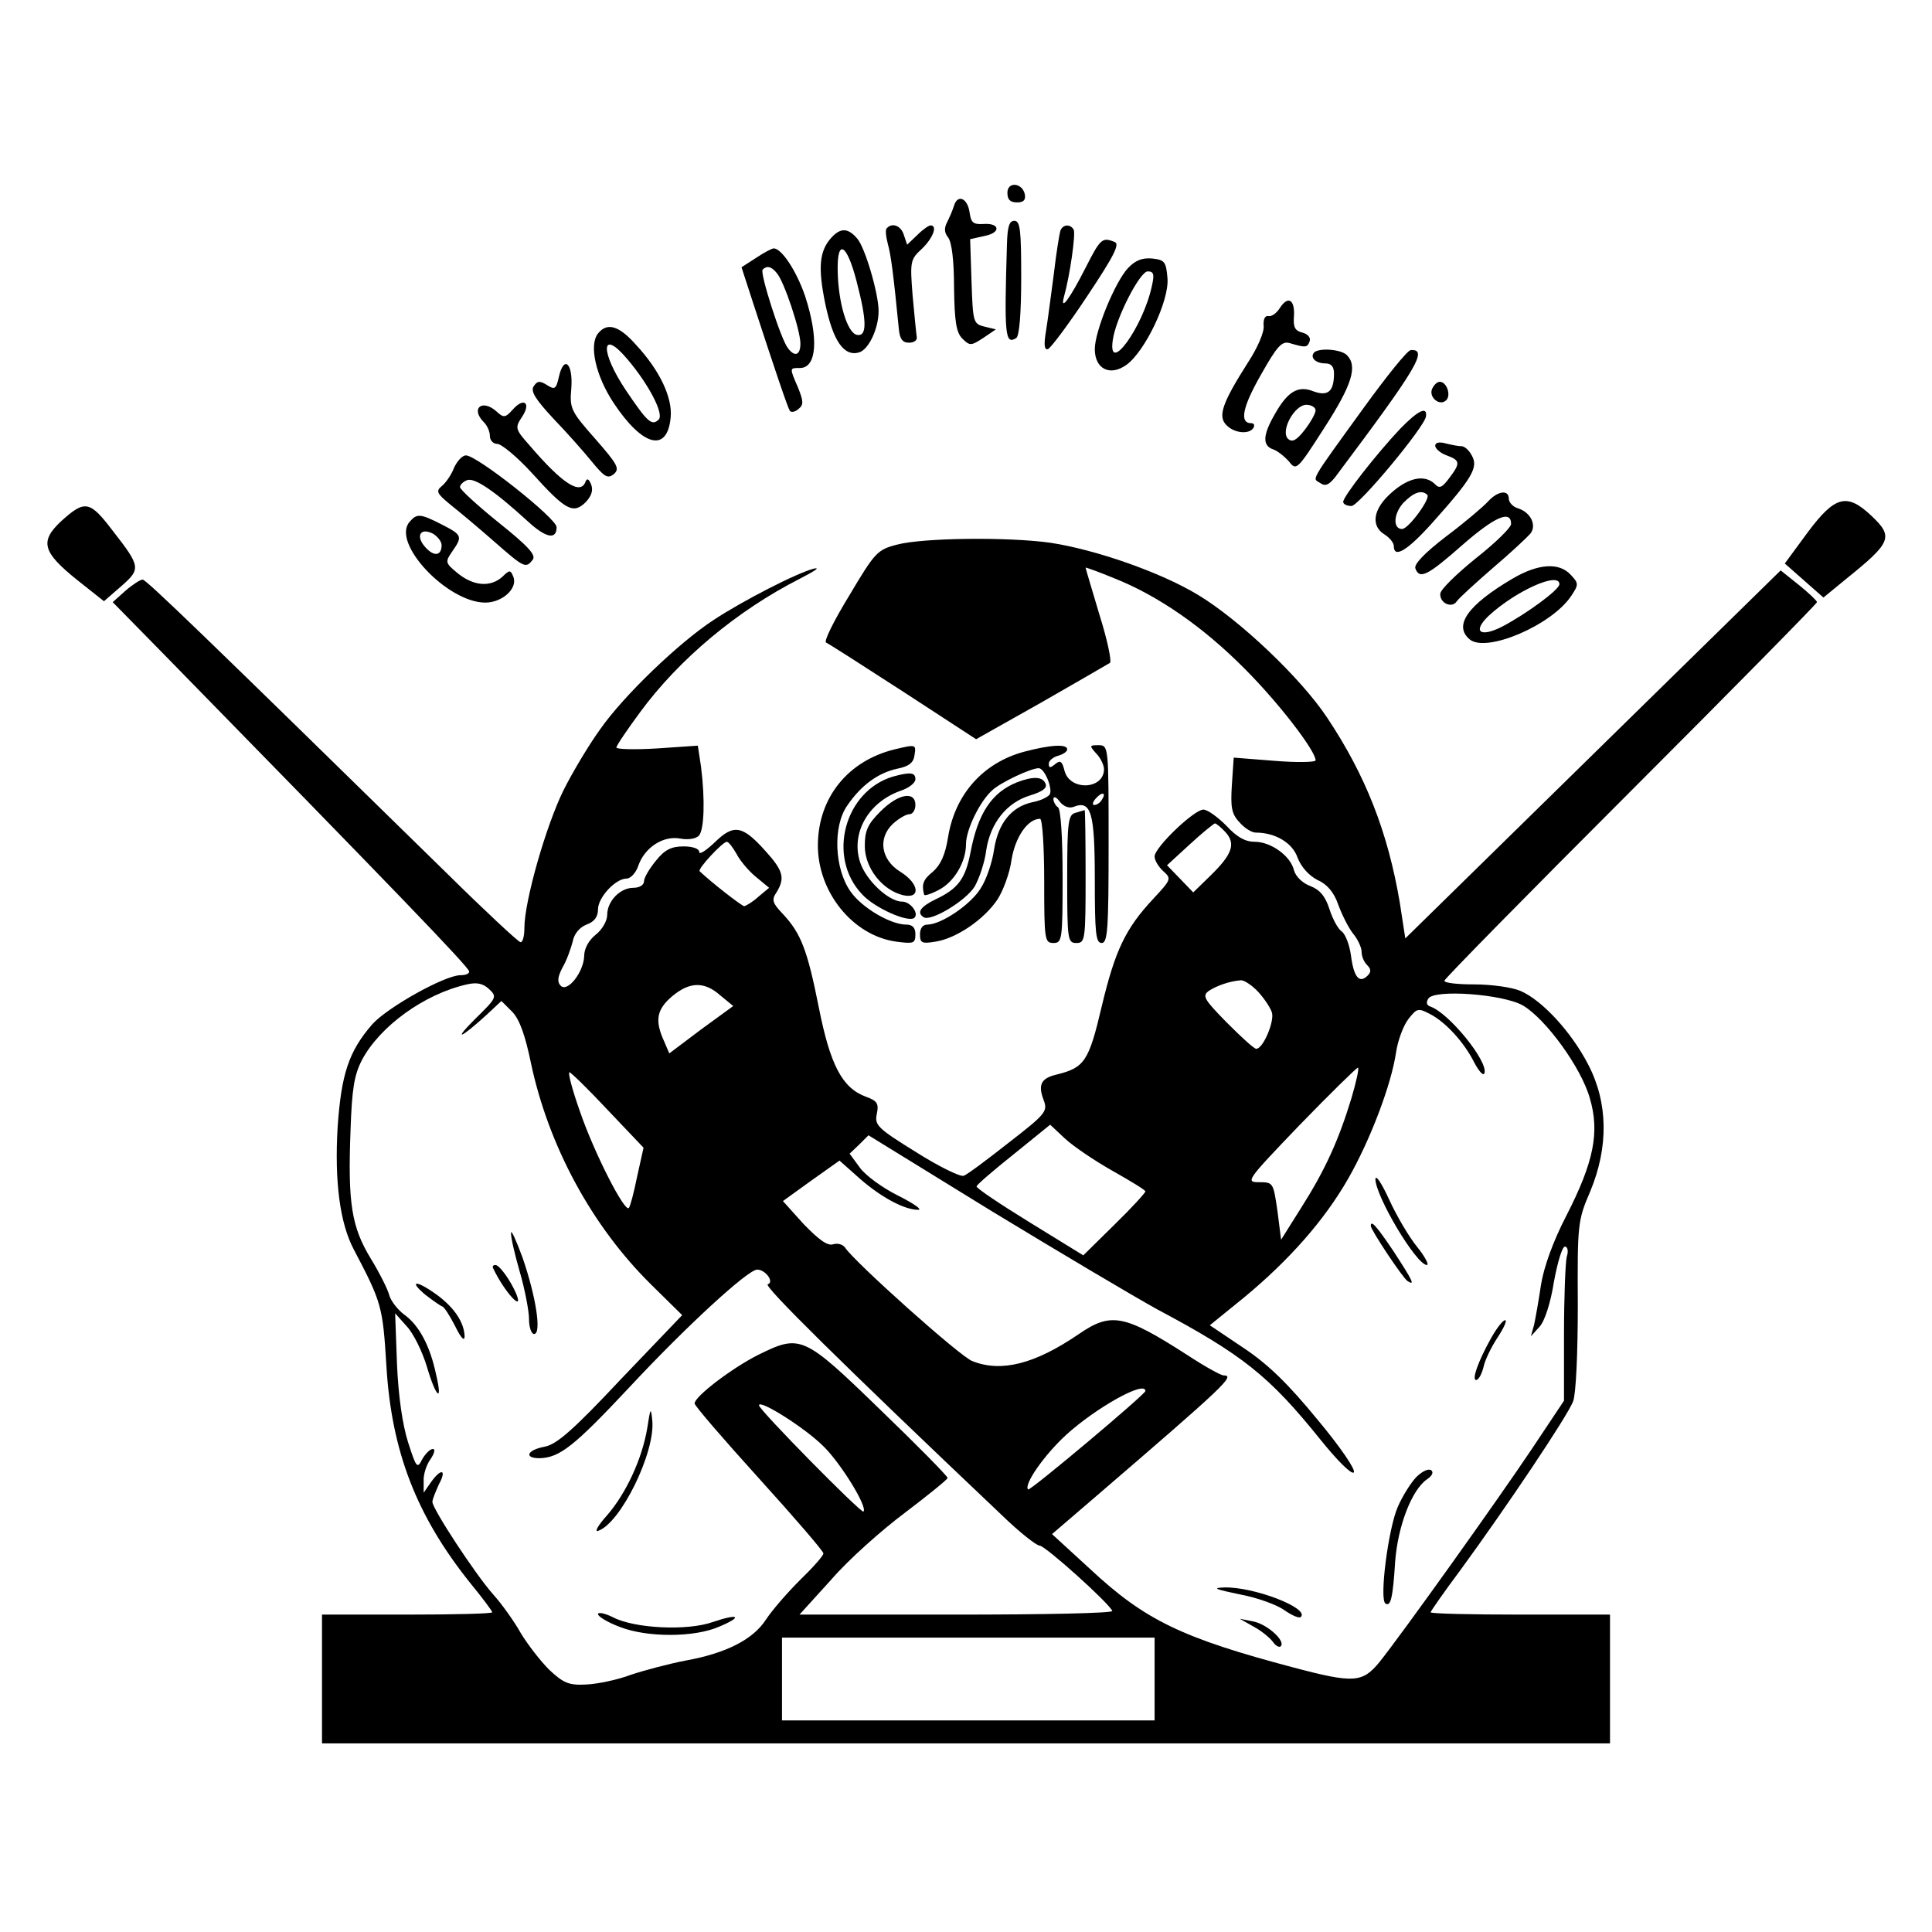 <svg version="1" xmlns="http://www.w3.org/2000/svg" width="560" height="560" viewBox="0 0 420 420"><path d="M219 41.9c0 1.5.6 2.1 2.1 2.1 1.4 0 1.9-.5 1.7-1.7-.5-2.6-3.8-2.9-3.8-.4zM207.4 44.7c-.3 1-1 2.6-1.5 3.6-.7 1.3-.6 2.3.2 3.3s1.3 5 1.3 10.9c.1 7.5.5 9.8 1.8 11.1 1.6 1.6 1.9 1.6 4.5-.1l2.8-1.9-2.5-.6c-2.4-.6-2.5-.9-2.8-9.8l-.3-9.2 3.1-.7c3.7-.7 3.4-2.9-.3-2.6-2.1.1-2.6-.3-2.9-2.4-.4-3.2-2.6-4.2-3.4-1.6zM218.9 53.2c-.6 19.7-.4 21.8 2 20.3.7-.4 1.1-5.3 1.1-13.1 0-10.4-.2-12.4-1.5-12.4-1.1 0-1.5 1.3-1.6 5.2zM192.8 49.6c-.4.3-.2 1.8.2 3.4.7 2.5 1.2 6.4 2.4 18.5.2 2.2.8 3 2.2 3 1.1 0 1.8-.5 1.7-1.2-.1-.6-.5-4.6-.9-9-.6-7.5-.5-7.9 2-10.2 2.4-2.3 3.5-5.1 1.9-5.1-.4 0-1.7.9-2.9 2.1l-2.2 2.1-.7-2.1c-.6-2-2.5-2.8-3.7-1.5zM230.5 50.2c-.2.7-.9 4.9-1.4 9.3-.6 4.4-1.3 10-1.7 12.4-.5 3-.4 4.2.4 4 .6-.2 4.5-5.4 8.6-11.6 5.8-8.7 7.1-11.3 5.9-11.7-2.7-1.1-3.1-.7-6.3 5.6-3.4 6.7-5.6 9.7-4.7 6.3 1.3-4.6 2.6-13.8 2.1-14.6-.8-1.3-2.4-1.1-2.9.3zM180.7 51.7c-2.6 2.9-2.9 6.5-1.3 14.3 1.7 8.2 4.1 11.6 7.4 10.6 2.1-.7 4.2-5.2 4.2-9s-3-14-4.7-15.8c-2-2.3-3.6-2.3-5.6-.1zm5.5 9.4c2.3 8.8 2.3 12.1.1 11.7-2.1-.4-4.1-7-4.2-14.1-.1-6.9 2-5.7 4.1 2.4zM164.3 56.1l-3.1 2 2.5 7.7c4.8 14.7 7.5 22.7 8 23.5.3.4 1.1.3 1.9-.4 1.1-.9 1.1-1.6-.1-4.6-1.9-4.4-1.9-4.3.4-4.3 3.7 0 4.1-6.5 1.1-15.7-1.9-5.5-5.1-10.3-6.8-10.3-.4 0-2.1.9-3.9 2.1zm4.6 3.3c1.6 1.9 5.1 12.4 5.1 15.3 0 2.5-1.2 3-2.7 1-1.5-1.8-6.2-16.5-5.5-17.1.9-.9 1.9-.7 3.1.8zM245.2 58.3c-2.8 3-7.2 13.7-7.2 17.6 0 4.3 3.3 6 6.9 3.4 4-2.9 9.3-13.9 8.9-18.8-.3-3.6-.6-4-3.3-4.3-2.2-.2-3.7.4-5.3 2.1zm5.2 3.9c-1.9 8.9-9.6 19.5-8.5 11.8.6-4.7 5.9-15 7.6-15 1.3 0 1.5.6.9 3.2zM278.2 67c-.7 1.1-1.8 1.9-2.5 1.7-.7-.1-1.1.7-1 2.1.2 1.3-1.3 4.8-3.4 8-5.6 8.8-6.6 11.7-4.7 13.6 1.7 1.8 5 2.1 5.9.6.3-.6.1-1-.5-1-2.6 0-1.9-3.5 2.1-10.5 3.6-6.4 4.6-7.4 6.3-6.9 3.4 1 3.8 1 4.3-.4.3-.8-.4-1.6-1.6-1.9-1.6-.4-2-1.2-1.8-3.6.2-3.6-1.3-4.5-3.1-1.7zM130 72.5c-2 2.5-.5 9.2 3.4 15.1 6.3 9.5 11.7 10.9 12.4 3.1.4-4.3-2.4-10.2-7.5-15.7-3.7-4.2-6.3-5-8.3-2.5zm6.4 5.6c4.6 5.4 8 11.9 6.8 13.1-1.5 1.5-2.5.5-7.1-6.3-5.7-8.5-5.5-13.7.3-6.8zM285.7 76.6c-1 1.1.3 2.4 2.4 2.4 1.3 0 1.9.7 1.9 2.2 0 3.9-1.3 5-4.4 3.9-3.4-1.4-5.7 0-8.5 5-2.6 4.5-2.7 6.8-.3 7.6.9.3 2.4 1.5 3.4 2.6 1.6 2.1 1.8 1.9 7.7-7.3 6-9.3 7.3-13.4 4.9-15.8-1.3-1.3-6-1.6-7.1-.6zm.3 12.6c0 .7-1.1 2.6-2.4 4.3-1.8 2.3-2.7 2.7-3.6 1.9-1.7-1.7 1.4-7.4 4-7.4 1.1 0 2 .6 2 1.2zM296.5 88.6c-12.1 16.7-11.2 15.3-9.5 16.4 1.1.8 1.9.4 3.2-1.2 18-24 20.3-27.9 16.5-27.7-.7 0-5.2 5.6-10.2 12.5zM121.5 81.9c-.6 2.7-.9 2.9-2.6 1.8-1.6-1-2.1-.9-2.9.3-.7 1.1.5 2.9 4.3 7 2.9 3 6.7 7.3 8.4 9.4 2.7 3.3 3.4 3.7 4.7 2.7 1.4-1.2.9-2.1-4-7.7-5.3-6-5.6-6.6-5.2-11 .4-5.4-1.6-7.3-2.7-2.5zM311.3 84.6c-.7 1.8 1.7 3.8 3.1 2.4 1.1-1.1.1-4-1.4-4-.6 0-1.3.7-1.7 1.6zM111.5 89c-1.6 1.8-2 1.9-3.5.5-3.2-2.9-5.8-.7-2.8 2.3.7.7 1.3 2 1.3 3 0 .9.7 1.7 1.6 1.7.9 0 4.3 2.8 7.5 6.3 7.4 8.2 9 9 11.7 6.4 1.3-1.4 1.7-2.6 1.2-3.9-.5-1.2-.9-1.4-1.2-.6-1.1 3-5 .5-12.2-7.9-3.1-3.5-3.2-3.8-1.6-6.2 2-3 .4-4.3-2-1.6zM304.4 93.2c-5.1 5.4-12.4 14.7-12.4 15.9 0 .5.8.9 1.8.9 1.6 0 16-17.3 16.2-19.5.3-2.3-1.8-1.2-5.6 2.7zM312 96.9c0 .6 1.1 1.6 2.5 2.1 3 1.1 3 1.7.5 5-1.5 2-2.1 2.3-3.1 1.2-2.2-2.1-5.7-1.4-9.4 1.9-4 3.5-4.6 7.2-1.5 9.1 1.1.7 2 1.8 2 2.5 0 2.8 3 1 8.6-5.3 8.4-9.4 9.8-11.8 8.4-14.3-.6-1.2-1.6-2.1-2.3-2.1-.7 0-2.2-.3-3.4-.6-1.4-.4-2.3-.2-2.3.5zm-1.7 10.7c.7.8-4.1 7.4-5.5 7.4-2 0-1.9-3.2.2-5.6 2.3-2.4 4.1-3 5.3-1.8zM98.7 101.7c-.6 1.6-1.9 3.4-2.7 4-1.3 1.1-1 1.6 1.9 4 1.9 1.5 6.2 5.1 9.5 8 6.6 5.8 6.9 5.9 8.4 4 .8-1-.9-2.9-7.4-8.1-4.6-3.7-8.4-7.2-8.4-7.7s.7-1.2 1.5-1.5c1.6-.7 6.1 2.4 13.2 8.9 4 3.7 6.3 4.1 6.3 1.3 0-1.9-17.3-15.6-19.7-15.6-.8 0-1.9 1.2-2.6 2.7zM323.5 109c-1.1 1.2-5.1 4.6-9.1 7.6-4.7 3.6-7.1 6.1-6.7 7 .9 2.4 2.6 1.6 10.3-5.2 7-6.1 10.5-7.6 10.5-4.5 0 .8-3.5 4.2-7.7 7.5-4.2 3.4-7.7 6.8-7.7 7.7-.1 2.1 2.6 3.2 3.6 1.6.5-.7 4-3.9 7.8-7.2 3.9-3.3 7.5-6.7 8.2-7.5 1.4-1.8.1-4.6-2.7-5.5-1.1-.3-2-1.3-2-2.1 0-2-2.4-1.7-4.5.6zM393 115.7l-5 6.8 4.2 3.7 4.2 3.7 5-4.1c9.8-7.9 10.3-9.1 5.4-13.7-5.3-5-7.9-4.3-13.8 3.6zM13.3 113.3c-4.7 4.4-4.1 6.7 3.5 12.8l5.8 4.6 3.8-3.3c4.2-3.7 4.2-4.2-1.8-11.9-5.1-6.7-6.1-6.9-11.3-2.2zM89 113.5c-3.9 4.6 8.3 17.5 16.5 17.5 3.7 0 7.1-3.1 6.1-5.6-.6-1.5-.8-1.6-2.4 0-2.6 2.3-6.2 2-9.6-.7-2.8-2.3-2.9-2.5-1.3-4.8 2.3-3.3 2.2-3.6-2.3-5.9-4.7-2.4-5.4-2.4-7-.5zm7 5c0 2.3-1.6 2.6-3.5.5-2.2-2.4-1.2-4.4 1.6-3 1 .6 1.9 1.7 1.9 2.5z"/><path d="M195 118.4c-4.3 1.1-4.8 1.7-10.4 11.1-3.3 5.4-5.6 10-5 10.2.5.2 8 5 16.8 10.7l15.8 10.3 14.2-8c7.7-4.4 14.4-8.3 14.9-8.6.4-.4-.6-5.1-2.3-10.5-1.6-5.4-3-10-3-10.2 0-.1 2.8.9 6.2 2.3 9.6 3.8 19.5 10.7 28.4 19.7 7.3 7.3 15.4 17.8 15.4 19.9 0 .4-4 .5-8.9.1l-8.9-.7-.4 5.9c-.3 4.8-.1 6.3 1.6 8.1 1.1 1.3 2.7 2.3 3.6 2.3 4.2 0 8 2.2 9.1 5.5.8 2 2.4 3.8 4.3 4.8 2.1.9 3.6 2.7 4.5 5.3.8 2.2 2.2 5 3.2 6.3 1.1 1.3 1.9 3.1 1.9 4 0 1 .5 2.2 1.2 2.9.9.9.9 1.5.1 2.3-1.8 1.8-3 .3-3.6-4.3-.3-2.3-1.2-4.7-2-5.3-.8-.5-2-2.7-2.7-4.9-.9-2.8-2.1-4.2-4.2-5-1.6-.6-3.1-2-3.5-3.4-.7-3.1-5-6.2-8.5-6.2-2.1 0-3.9-1-6.2-3.5-1.9-1.9-4.1-3.5-5-3.5-2 0-10.6 8.2-10.6 10.2 0 .8.8 2.2 1.9 3.2 1.8 1.6 1.7 1.8-2.1 5.9-6.2 6.6-8.4 11.4-11.3 23.5-2.8 11.9-3.7 13.3-9.8 14.8-3.4.8-4.1 2.2-2.8 5.6.9 2.4.4 3-7.6 9.2-4.7 3.7-9.1 7-9.8 7.2-.7.3-5.4-2-10.3-5.1-8.4-5.2-9.1-5.9-8.6-8.3.5-2.3.1-2.9-2.4-3.8-5.1-1.9-7.7-6.8-10.2-19.4-2.5-12.6-3.9-16.1-7.8-20.3-2.3-2.4-2.5-3.1-1.4-4.7 1.9-3.1 1.5-4.7-2.4-9-5-5.6-6.9-5.9-11-1.9-1.9 1.8-3.4 2.8-3.4 2.1 0-.7-1.4-1.2-3.4-1.2-2.6 0-4.1.7-6 3.1-1.4 1.7-2.6 3.7-2.6 4.5 0 .8-1 1.4-2.3 1.4-2.9 0-5.7 2.9-5.7 5.9 0 1.3-1.1 3.2-2.5 4.3-1.5 1.2-2.5 3-2.5 4.6-.1 3.5-3.6 8-5.1 6.5-.8-.8-.7-1.9.4-4 .9-1.5 1.8-4.1 2.2-5.6.3-1.7 1.5-3.1 3-3.7 1.7-.6 2.5-1.7 2.5-3.3 0-2.6 3.8-6.7 6.2-6.7.9 0 2.1-1.3 2.6-2.9 1.4-3.9 5.4-6.5 9.1-5.8 1.5.3 3.3.1 4-.6 1.2-1.2 1.4-7.9.5-15l-.7-4.6-8.8.6c-4.9.3-8.9.2-8.9-.2s2.3-3.8 5.1-7.6c8.5-11.6 21.2-22.2 34.8-29.1 3.1-1.6 4.5-2.5 3.1-2.2-3.7.9-15.7 7.1-21.9 11.2-7.5 4.9-19.5 16.4-24.6 23.7-2.4 3.3-6 9.3-8 13.3-3.8 7.7-8.5 24.1-8.5 29.9 0 1.9-.4 3.3-.9 3.1-.6-.2-7.7-6.8-15.8-14.8C44 137.8 31.8 126 31 126c-.5 0-2.2 1.1-3.7 2.4l-2.8 2.5 10.6 10.8c50.3 51.4 66.9 68.6 66.9 69.5 0 .5-.8.8-1.9.8-3.4 0-15.9 7-19.2 10.7-5.1 5.9-6.7 10.8-7.5 22.3-.7 11.9.5 20.9 3.5 26.6 6.1 11.6 6.3 12.4 7.1 25.3 1.1 18.7 6.6 32.7 18.2 47.2 2.7 3.3 4.8 6.1 4.8 6.4 0 .3-8.3.5-18.5.5H70v28h280v-28h-19.5c-10.7 0-19.5-.2-19.5-.5 0-.2 2.9-4.4 6.5-9.2 10-13.7 23.3-33.5 24.5-36.7.6-1.8 1-10.1 1-21-.1-17.6 0-18.3 2.7-24.6 4-9.6 3.9-19.2-.4-27.5-3.7-7.2-10.1-14.1-14.8-16.1-1.9-.8-6.4-1.4-10-1.4-3.6 0-6.5-.3-6.5-.8 0-.4 18.2-18.9 40.5-41.2 22.3-22.3 40.5-40.8 40.5-41.1 0-.3-1.8-2-3.9-3.7l-4-3.2-40.8 40-40.8 40-1.2-7.8c-2.6-15.3-7.4-27.6-15.8-40.2-5.7-8.6-19.1-21.3-28.1-26.7-8.1-4.9-22.2-9.8-32-11.3-9.2-1.3-27.8-1.1-33.4.4zm71.4 62.5c2.3 2.5 1.5 4.8-3.2 9.4l-3.8 3.7-2.8-2.9-2.9-3 4.9-4.5c2.7-2.5 5.2-4.5 5.5-4.6.3 0 1.4.9 2.3 1.9zm-106.3 4.7c.7 1.4 2.6 3.7 4.2 5l2.9 2.4-2.4 2c-1.2 1.1-2.6 1.9-3 2-.5 0-7.2-5.2-9.7-7.6-.5-.5 5-6.4 5.9-6.4.4 0 1.3 1.2 2.1 2.6zm-56.8 35.9c-5 5-3.2 4.3 2.5-.9l3.2-3 2.4 2.4c1.6 1.7 2.8 5.2 4 11 3.8 18 13.2 35.5 26.2 48.3l6.7 6.6-13.3 13.9c-10.5 11.2-14 14.2-16.6 14.7-3.8.7-4.6 2.5-1.1 2.5 4.4-.1 7.6-2.7 19.6-15.5 12.3-13.2 25.7-25.5 27.7-25.5 1.8 0 3.8 2.7 2.3 3.2-1 .3 16 17.1 50.7 50 3.9 3.8 7.7 6.8 8.4 6.8 1.2 0 15 12.4 15.8 14.2.2.5-15 .8-33.8.8h-34.2l6.9-7.6c3.7-4.3 11-10.8 16.1-14.6 5-3.8 9.2-7.2 9.2-7.5 0-.4-6.6-7.1-14.7-14.9-16.7-16.2-17.3-16.4-26.6-11.8-5.7 2.9-13.7 9-13.7 10.5 0 .5 6.3 7.8 14 16.3s14 15.8 14 16.3-2.3 3.1-5.1 5.8c-2.8 2.8-6.1 6.6-7.4 8.6-2.8 4.3-8.6 7.3-17.5 8.9-3.6.7-8.9 2.1-11.9 3.1-2.9 1.1-7.3 2-9.7 2.1-3.7.2-4.9-.3-8-3.2-1.9-1.9-4.7-5.5-6.2-8-1.4-2.5-4.1-6.3-6-8.4-3.9-4.4-13.2-18.6-13.2-20.1 0-.6.7-2.2 1.4-3.8 1.8-3.3.5-3.6-1.7-.5l-1.6 2.3V322c-.1-1.4.6-3.6 1.5-4.8.8-1.2 1.1-2.2.5-2.2-.6 0-1.6 1-2.3 2.2-1.1 2.2-1.3 1.9-3.1-3.7-1.2-3.8-2.1-10-2.4-17l-.4-11 2.5 2.8c1.5 1.6 3.4 5.5 4.4 8.8 2 6.8 3.5 8 2 1.7-1.3-6.2-3.7-10.7-6.9-13-1.5-1.1-3-3.1-3.3-4.3-.3-1.2-2.1-4.8-4-7.9-4.2-6.9-5-12.1-4.4-27.8.3-9.1.8-12.1 2.5-15.4 3.9-7.3 13.5-14.3 22.8-16.4 2.2-.5 3.5-.2 4.8 1 1.8 1.7 1.7 1.9-3 6.5zm170.2-5.9c1.3 1.4 2.7 3.5 3 4.5.6 1.9-1.9 7.9-3.4 7.9-.5 0-3.3-2.6-6.4-5.7-5-5.1-5.4-5.8-3.9-6.9 1.7-1.1 4.4-2.1 7-2.3.7 0 2.4 1.1 3.7 2.5zm-116.9.8l2.8 2.3-7 5.1-6.9 5.2-1.2-2.8c-2-4.4-1.5-6.8 1.8-9.6 3.8-3.2 7-3.3 10.5-.2zm174.5 2.2c4.9 2.9 12.6 13.4 14.5 20.1 2.2 7.4.9 13.9-5.1 25.6-2.9 5.6-4.9 11.2-5.5 15-.5 3.4-1.2 7.3-1.5 8.7l-.7 2.5 1.9-2.1c1.1-1.2 2.4-5.2 3.1-9.7.8-4.3 1.8-7.7 2.4-7.7.6 0 .8 1 .4 2.2-.3 1.3-.6 8.8-.6 16.8v14.5l-7 10.5c-7.7 11.5-28.3 40.3-33.1 46.3-3.7 4.5-5.5 4.7-18.7 1.2-24.2-6.4-32.3-10.3-44.1-21.3l-8.4-7.7 9.9-8.5c27.8-23.9 30-26 27.4-26-.6 0-4.2-2-8-4.5-13.7-8.8-16.5-9.3-23.6-4.4-9.4 6.4-16.7 8.3-23 5.8-2.6-.9-25.8-21.7-27.7-24.7-.5-.7-1.6-1-2.6-.7-1.2.4-3.1-1-6.4-4.4l-4.5-5 6.1-4.4 6.2-4.4 4.5 4c4.6 4 9.6 6.7 12.6 6.7 1 0-1-1.4-4.4-3.1-3.4-1.7-7.1-4.4-8.3-6.1l-2.2-3 2.1-2 2-2 26.8 16.5c14.8 9 31 18.6 35.9 21.3 18.6 9.9 24.4 14.5 35.5 28.3 3.7 4.6 6.8 7.7 7.3 7.2s-2.8-5.4-7.9-11.5c-6.4-7.8-10.7-12-16.1-15.6l-7.3-4.9 7.4-6c9.8-8.1 17.5-16.8 22.7-25.9 4.8-8.4 9.4-20.5 10.4-27.5.4-2.6 1.6-5.8 2.7-7.2 1.8-2.3 2.1-2.4 4.6-1.1 3.5 1.8 7.5 6.2 9.7 10.6 1 1.9 2 3 2.2 2.3.9-2.5-7.8-13.2-11.8-14.5-.8-.3-.9-.9-.4-1.7 1.2-2.1 16.3-1 20.6 1.5zm-37.3 20.1c-2.8 9.2-5.7 15.6-10.9 23.8l-4.4 7-.8-6.3c-.9-6.1-.9-6.2-4-6.2-3 0-2.7-.4 8.8-12.4 6.6-6.8 12.3-12.4 12.7-12.5.3 0-.3 2.9-1.4 6.6zm-161.6 2.7l7.7 8.1-1.4 6.3c-.7 3.5-1.5 6.5-1.8 6.8-.9 1-7.5-11.9-10.6-20.9-1.7-4.8-2.7-8.6-2.3-8.6.4.1 4.2 3.8 8.4 8.3zm109.6 13.1c3.9 2.2 7.2 4.2 7.2 4.5 0 .3-3 3.6-6.7 7.2l-6.8 6.7-11.7-7.2c-6.5-4-11.7-7.5-11.5-7.8.1-.4 3.7-3.5 8.1-7l7.9-6.4 3.2 3c1.7 1.6 6.4 4.8 10.3 7zm7.2 47.9c0 .7-25.1 21.8-25.5 21.4-1-1 3.4-7.4 8.3-11.9 6.5-5.9 17.2-11.9 17.2-9.5zm-70 12c3.8 3.7 9.7 13.3 8.7 14.2-.4.5-22.7-22.1-22.7-23.1 0-1.4 10 4.9 14 8.9zm72 50.6v9h-81v-18h81v9z"/><path d="M111.1 268c-.1.8.8 4.7 1.9 8.5 1.1 3.8 2 8.5 2 10.2 0 1.8.5 3.3 1.1 3.3 1.7 0 .4-8.2-2.5-16.6-1.4-3.8-2.5-6.2-2.5-5.4zM107.2 275.7c2.4 5.1 6.8 9.9 5 5.5-1.2-2.8-3.6-6.2-4.5-6.2-.5 0-.7.3-.5.7zM92.5 281.5c1.7 1.3 3.3 2.4 3.6 2.5.4 0 1.6 1.9 2.8 4.2 1.3 2.7 2.1 3.5 2.1 2.3-.1-3-2.2-6.2-6-9-4.4-3.2-6.4-3.3-2.5 0zM140.7 310.5c-1.1 6.6-4.6 14.2-8.8 19-1.9 2.1-2.7 3.6-1.9 3.3 4.9-1.6 12.5-17.1 11.8-24-.3-3-.4-2.8-1.1 1.7zM130 350.9c0 .5 2.1 1.8 4.8 2.8 5.9 2.3 16.2 2.3 21.6-.1 5.2-2.2 4.2-2.9-1.4-1-5.6 2-17.1 1.4-21.7-1-1.8-.9-3.3-1.2-3.3-.7zM299 256.3c0 3.7 8.9 18.7 11.2 18.7.5 0-.4-1.8-2.1-3.9-1.8-2.2-4.5-6.8-6.1-10.3-1.6-3.5-2.9-5.5-3-4.5zM298 266.5c0 .9 7 11.4 8 12 1.7 1.1 1.1-.1-3-6.4-3.7-5.5-5-7-5-5.6zM324.2 290.8c-2.9 5.2-4.3 9.2-3.3 9.2.5 0 1.2-1.2 1.6-2.8.3-1.5 1.7-4.4 3.1-6.5 1.3-2 2.1-3.7 1.6-3.7s-1.8 1.7-3 3.8zM307.9 321.1c-1.1 1.1-3 4.1-4 6.4-2.1 4.7-4.1 20.3-2.7 21.1 1.1.7 1.6-1.1 2.1-9.2.6-7.7 3.6-15.5 6.9-17.8 1.2-.8 1.5-1.6.9-2-.6-.4-2 .3-3.2 1.5zM269.5 346.6c3.8.7 8.2 2.3 9.8 3.5 1.6 1.1 3.2 1.8 3.5 1.4 1.9-1.9-10.3-6.6-16.7-6.4-2.7.1-1.9.4 3.4 1.5zM272.5 353.6c1.7.9 3.5 2.4 4.2 3.3.6.9 1.4 1.3 1.7 1 1.2-1.1-2.9-4.8-5.9-5.4l-3-.6 3 1.7zM328.8 125.8c-9.7 5.7-12.9 10.2-9.3 13.2 3.6 3 17.9-3.1 22.1-9.5 1.6-2.4 1.6-2.7-.1-4.5-2.5-2.8-7.1-2.5-12.7.8zM339 127c0 1.2-7.1 6.4-12.4 9.2-4.9 2.5-6.6 1.1-2.9-2.4 5.9-5.4 15.3-9.6 15.3-6.8zM194.5 162.9c-10.2 2.5-16.6 10.5-16.7 20.7-.1 10.3 7.6 19.8 17 21.1 3.8.5 4.2.4 4.2-1.6 0-1.4-.6-2.1-2-2.1-3.4 0-9.7-3.7-12.1-7.2-3.5-4.9-3.9-14.2-.7-18.7 3-4.4 6.7-7.1 10.9-8 2.5-.5 3.5-1.3 3.7-2.9.4-2.4.3-2.4-4.3-1.3zM222.7 163.4c-9 2.4-15.1 9.3-16.6 18.6-.6 3.8-1.6 6-3.3 7.5-2.1 1.7-2.5 2.7-1.9 5 0 .3 1.4-.1 3.1-1 3.4-1.7 6-6.1 6-10 0-3.1 3-9.3 5.7-11.7 1.8-1.7 8.4-4.8 10.1-4.8 1.3 0 3.1 4.5 2.4 5.7-.4.6-2.1 1.4-3.8 1.7-4.5 1-7.4 4.5-8.3 10.3-.4 2.8-1.7 6.6-2.9 8.4-2.1 3.5-8.6 7.9-11.6 7.9-1 0-1.6.8-1.6 2.1 0 1.9.4 2.1 3.4 1.6 4.5-.7 10.5-4.8 13.4-9.1 1.2-1.8 2.7-5.7 3.1-8.7.8-4.9 3.5-8.9 6.2-8.9.5 0 .9 6.1.9 13.5 0 12.8.1 13.5 2 13.5s2-.7 2-14.4c0-8.6-.4-14.7-1-15.1-.5-.3-1-1.2-1-1.8 0-.7.7-.4 1.4.6.8 1 2 1.5 3 1.1 3.8-1.5 4.6 1.2 4.6 15.7 0 11.7.2 13.9 1.5 13.9s1.5-3.1 1.5-21.5c0-21.3 0-21.5-2.2-21.5-2 0-2 .1-.5 1.8 1 1 1.7 2.6 1.7 3.4 0 4.5-7.5 4.8-8.6.3-.5-2-.9-2.3-2-1.4-1.1.9-1.4.9-1.4-.1 0-.6.9-1.4 2-1.7 1.1-.3 2-.9 2-1.4 0-1.2-3.6-1-9.3.5zm16.8 10.5c-.3.6-1.1 1.1-1.6 1.1s-.4-.6.3-1.4c1.4-1.6 2.4-1.3 1.3.3z"/><path d="M194.2 168.8c-10.6 3.1-14.5 17.5-6.8 25.6 2.7 3 10.2 6.3 11.4 5.1 1-1-.9-3.5-2.7-3.5-2.9 0-7.8-4.6-9.1-8.5-2.1-6.3 1.7-13.1 8.8-15.6 1.8-.6 3.2-1.7 3.2-2.5 0-1.5-1.1-1.6-4.8-.6zM221 170.1c-5.4 2.2-8.4 6.7-10 15.1-1.1 5.8-2.7 8-7.6 10.3-3.3 1.6-4.2 2.9-2.6 3.9s9.2-3.6 11.1-6.7c1-1.8 2.2-5.3 2.5-7.9.9-5.9 4.5-10.4 9.6-11.9 2.6-.8 3.7-1.6 3.3-2.5-.6-1.6-2.7-1.7-6.3-.3z"/><path d="M191.4 176.4c-2.8 2.8-3.4 4.2-3.4 7.5 0 4.8 3.8 9.6 8.3 10.7 3.9.9 3.6-2.5-.6-5.1-4.2-2.6-4.9-7.3-1.6-10.4 1.3-1.2 2.9-2.1 3.6-2.1.7 0 1.3-.9 1.3-2 0-3.1-3.7-2.5-7.6 1.4zM233.8 176.7c-1.6.4-1.8 2-1.8 14.4 0 13.2.1 13.9 2 13.9s2-.7 2-14.5c0-8-.1-14.4-.2-14.4-.2.1-1.1.3-2 .6z"/></svg>